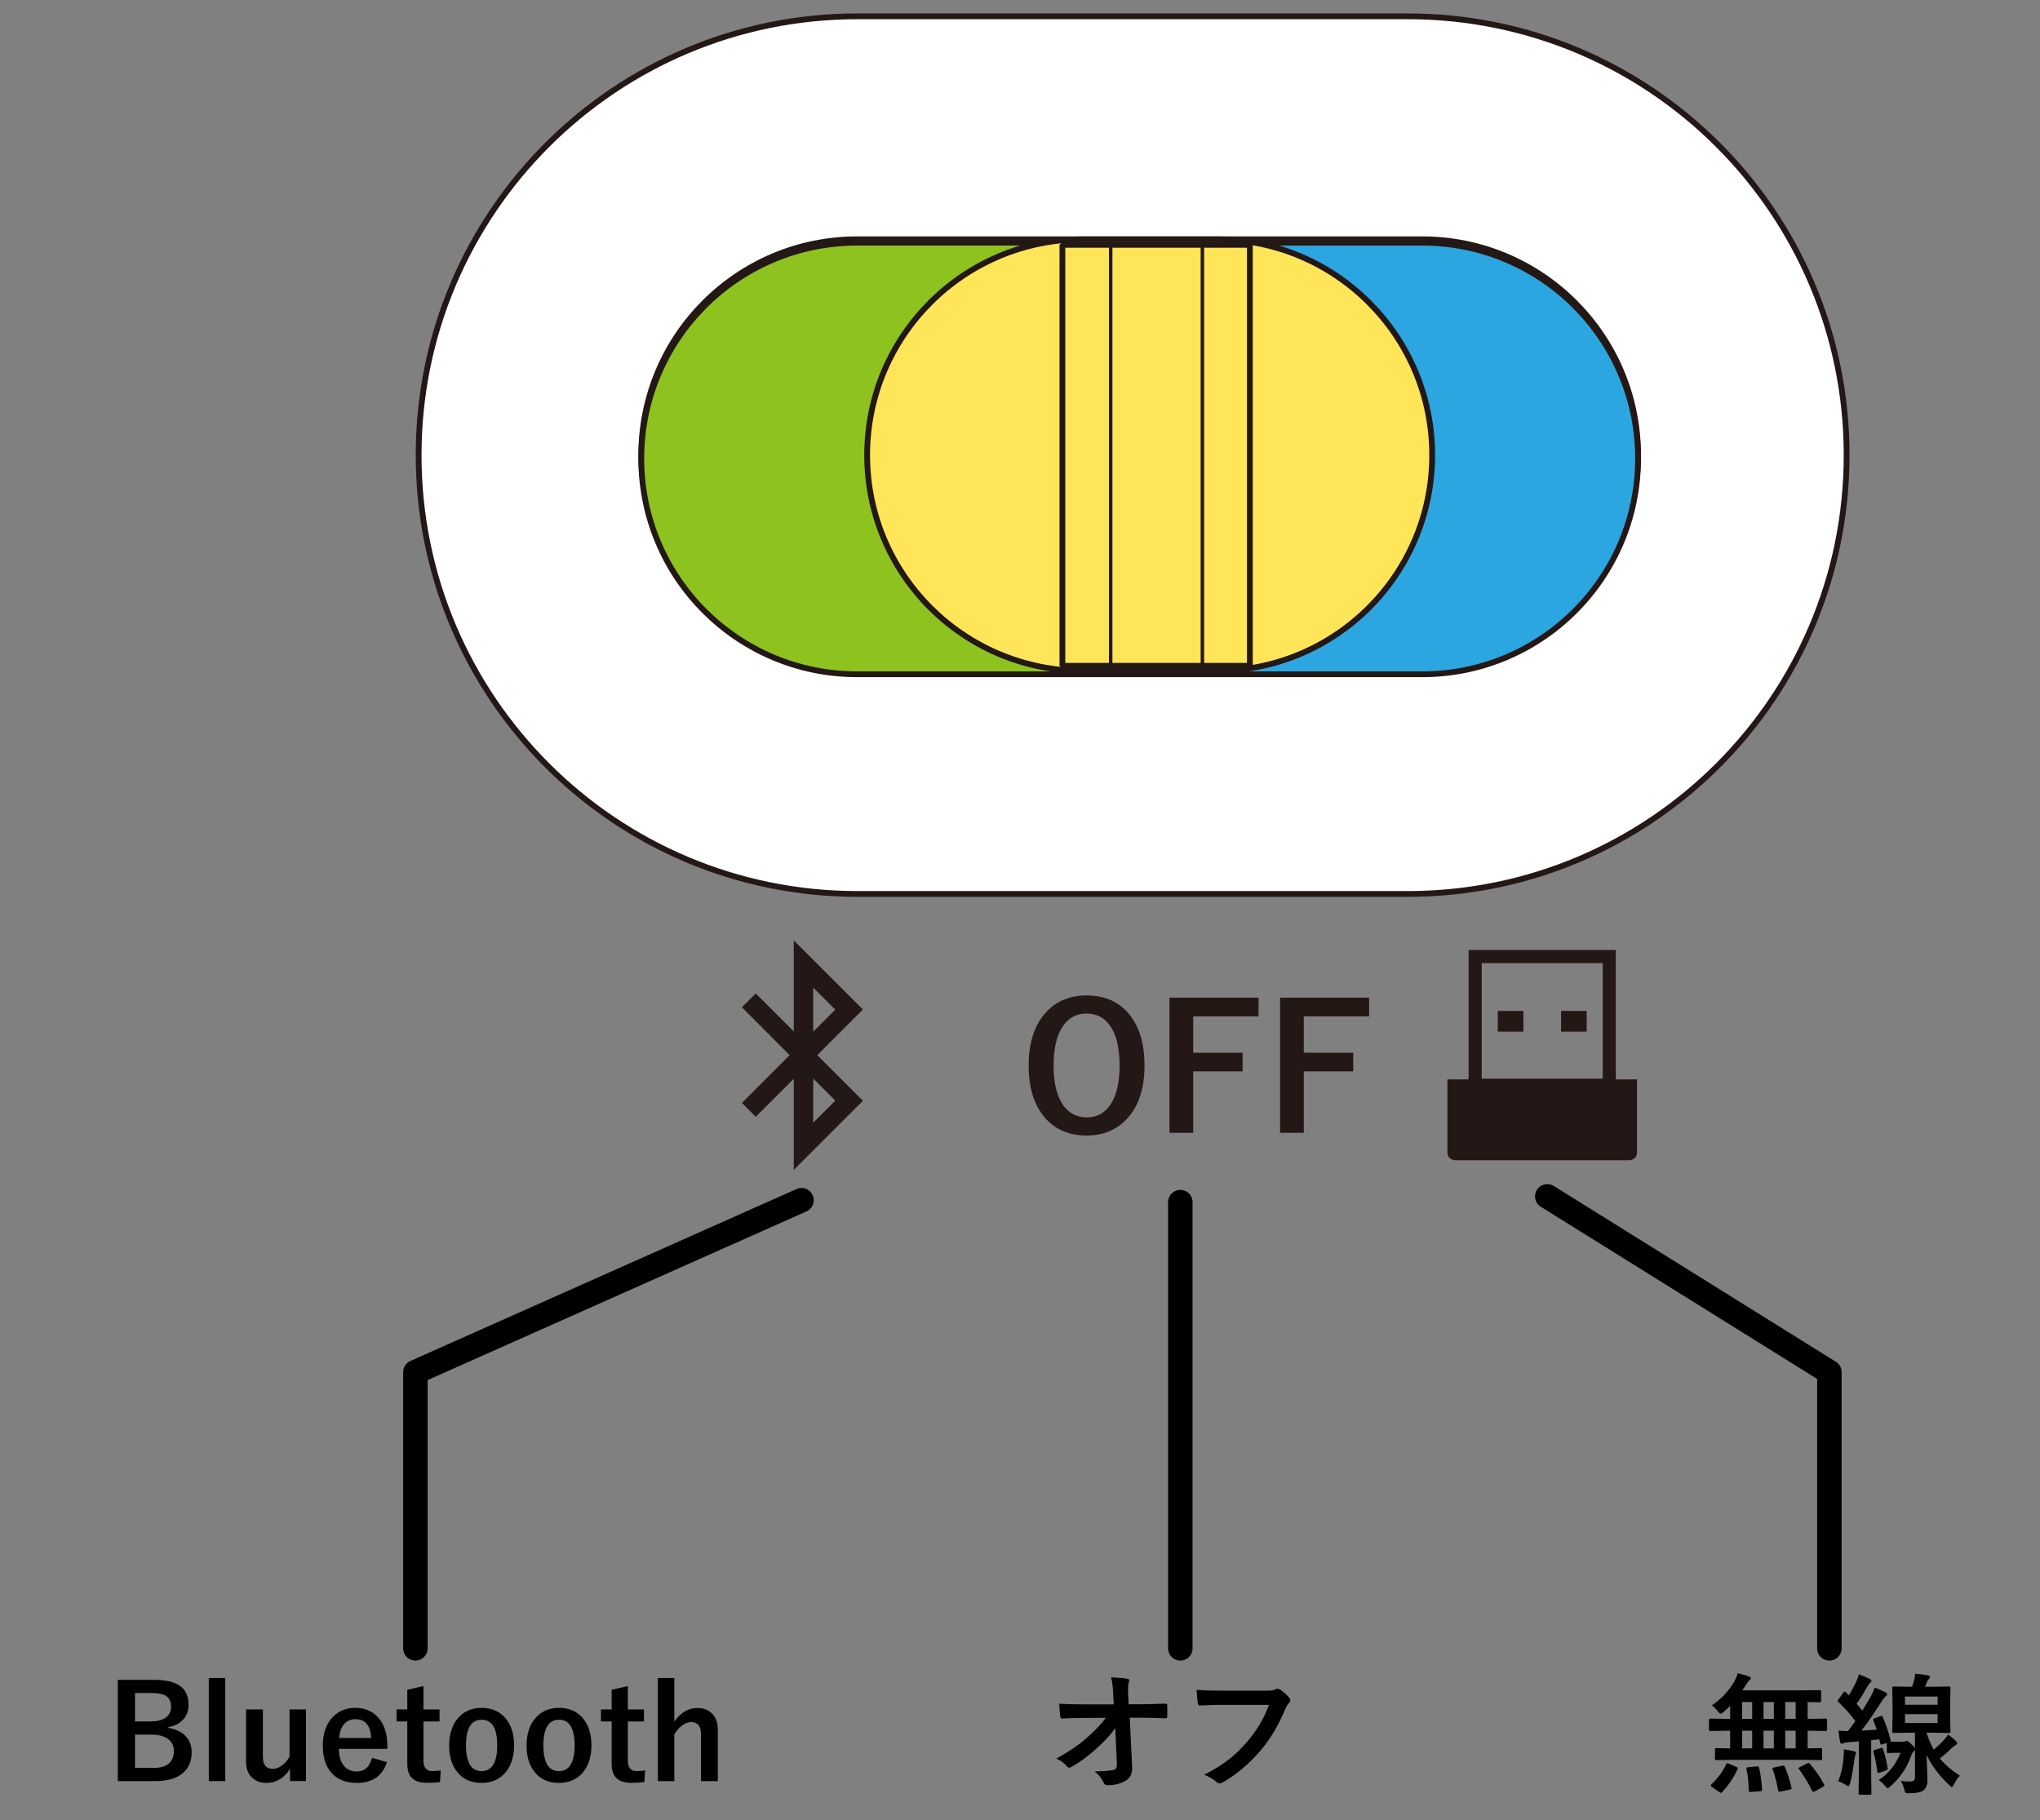 <?xml version="1.0" encoding="UTF-8"?>
<svg id="_レイヤー_1" data-name="レイヤー_1" xmlns="http://www.w3.org/2000/svg" version="1.1" viewBox="0 0 250 223.145">
  <rect x="0" y="0" width="250" height="223.145" fill="#808080" stroke="none"/>
  <!-- Generator: Adobe Illustrator 29.0.0, SVG Export Plug-In . SVG Version: 2.1.0 Build 186)  -->
  <g>
    <path d="M14.435,205.917h4.43c1.594,0,2.731.308,3.414.922.552.495.828,1.216.828,2.164,0,.761-.253,1.388-.758,1.883-.433.427-1.003.701-1.711.82v.109c.979.162,1.716.534,2.211,1.117.427.505.641,1.13.641,1.875,0,1.183-.43,2.083-1.289,2.703-.766.547-1.802.82-3.109.82h-4.656v-12.414ZM16.544,207.534v3.484h1.891c.885,0,1.547-.185,1.984-.555.364-.307.547-.724.547-1.25,0-.609-.201-1.047-.602-1.312-.37-.245-.951-.367-1.742-.367h-2.078ZM16.544,212.635v4.078h2.305c.864,0,1.508-.206,1.93-.617.354-.349.531-.831.531-1.445,0-.677-.271-1.192-.812-1.547-.479-.312-1.12-.469-1.922-.469h-2.031Z"/>
    <path d="M27.607,205.69v12.641h-2.016v-12.641h2.016Z"/>
    <path d="M37.498,209.549v8.781h-1.953v-1.516c-.339.573-.779,1.016-1.32,1.328-.479.276-.99.414-1.531.414-.797,0-1.427-.245-1.891-.734-.433-.463-.648-1.083-.648-1.859v-6.414h2.062v5.836c0,.964.411,1.445,1.234,1.445.396,0,.797-.161,1.203-.484.344-.276.62-.617.828-1.023v-5.773h2.016Z"/>
    <path d="M47.466,214.377h-5.938c.01.917.224,1.62.641,2.109.38.443.903.664,1.57.664.942,0,1.56-.557,1.852-1.672l1.828.531c-.552,1.698-1.787,2.547-3.703,2.547-1.401,0-2.466-.453-3.195-1.359-.641-.792-.961-1.859-.961-3.203,0-1.521.417-2.703,1.25-3.547.713-.729,1.625-1.094,2.734-1.094,1.239,0,2.219.451,2.938,1.352.656.818.984,1.904.984,3.258v.414ZM45.498,213.049c-.099-1.536-.74-2.305-1.922-2.305-.641,0-1.138.234-1.492.703-.302.401-.477.935-.523,1.602h3.938Z"/>
    <path d="M51.896,206.682v2.867h1.969v1.469h-1.969v4.82c0,.844.362,1.266,1.086,1.266.391,0,.731-.034,1.023-.102l-.078,1.438c-.443.067-.966.102-1.57.102-.891,0-1.531-.214-1.922-.641-.349-.38-.523-.945-.523-1.695v-5.188h-1.312v-1.469h1.312v-2.414l1.984-.453Z"/>
    <path d="M59.029,209.354c1.281,0,2.284.461,3.008,1.383.641.818.961,1.883.961,3.195,0,1.516-.412,2.695-1.234,3.539-.708.724-1.625,1.086-2.75,1.086-1.292,0-2.297-.461-3.016-1.383-.636-.812-.953-1.877-.953-3.195,0-1.51.414-2.69,1.242-3.539.713-.724,1.627-1.086,2.742-1.086ZM59.029,210.807c-1.281,0-1.922,1.047-1.922,3.141,0,2.104.635,3.156,1.906,3.156,1.281,0,1.922-1.052,1.922-3.156,0-2.094-.636-3.141-1.906-3.141Z"/>
    <path d="M68.513,209.354c1.281,0,2.284.461,3.008,1.383.641.818.961,1.883.961,3.195,0,1.516-.412,2.695-1.234,3.539-.708.724-1.625,1.086-2.75,1.086-1.292,0-2.297-.461-3.016-1.383-.636-.812-.953-1.877-.953-3.195,0-1.51.414-2.69,1.242-3.539.713-.724,1.627-1.086,2.742-1.086ZM68.513,210.807c-1.281,0-1.922,1.047-1.922,3.141,0,2.104.635,3.156,1.906,3.156,1.281,0,1.922-1.052,1.922-3.156,0-2.094-.636-3.141-1.906-3.141Z"/>
    <path d="M76.943,206.682v2.867h1.969v1.469h-1.969v4.82c0,.844.362,1.266,1.086,1.266.391,0,.731-.034,1.023-.102l-.078,1.438c-.443.067-.966.102-1.57.102-.891,0-1.531-.214-1.922-.641-.349-.38-.523-.945-.523-1.695v-5.188h-1.312v-1.469h1.312v-2.414l1.984-.453Z"/>
    <path d="M82.638,205.69v5.344c.786-1.109,1.727-1.664,2.82-1.664.797,0,1.424.258,1.883.773.417.469.625,1.086.625,1.852v6.336h-2.062v-5.758c0-.984-.406-1.477-1.219-1.477-.375,0-.761.156-1.156.469-.339.266-.636.612-.891,1.039v5.727h-2.016v-12.641h2.016Z"/>
  </g>
  <g>
    <path d="M136.672,211.838c-.568.808-1.32,1.628-2.258,2.461-1.016.933-2.023,1.68-3.023,2.242-.146.094-.269.141-.367.141-.104,0-.195-.052-.273-.156-.354-.427-.792-.742-1.312-.945,1.521-.838,2.763-1.682,3.727-2.531,1.021-.896,1.805-1.721,2.352-2.477l-2.797.016c-.787,0-1.641.026-2.562.078-.131.016-.206-.075-.227-.273-.037-.188-.078-.703-.125-1.547.802.052,1.758.078,2.867.078h3.805l-.062-1.422c-.031-.76-.117-1.391-.258-1.891.916.037,1.588.097,2.016.18.141.026.211.089.211.188,0,.037-.021.117-.062.242-.058.214-.086.492-.086.836,0,.167.005.378.016.633l.055,1.219h1.391c.76,0,1.794-.026,3.102-.078.161,0,.242.065.242.195.005.229.008.458.008.688s-.003.461-.008.695c0,.151-.076.227-.227.227-1.308-.052-2.331-.078-3.07-.078h-1.297l.289,6.016c.005.062.008.123.008.18,0,.698-.258,1.203-.773,1.516-.636.375-1.373.562-2.211.562-.261,0-.425-.091-.492-.273-.24-.547-.615-1.021-1.125-1.422,1.057-.016,1.81-.07,2.258-.164.188-.042.312-.114.375-.219.062-.109.094-.286.094-.531,0-.073-.003-.138-.008-.195l-.188-4.188Z"/>
    <path d="M146.641,207.135c.672.073,1.695.109,3.07.109h5.711c.4,0,.695-.055.883-.164.067-.042.148-.062.242-.062.072,0,.172.026.297.078.442.276.833.628,1.172,1.055.072.089.109.18.109.273,0,.136-.076.269-.227.398-.104.104-.227.312-.367.625-.859,2.068-1.894,3.802-3.102,5.203-1.443,1.646-2.956,2.917-4.539,3.812-.146.094-.3.146-.461.156-.131-.011-.256-.076-.375-.195-.334-.317-.828-.609-1.484-.875,1.234-.625,2.268-1.268,3.102-1.93.724-.573,1.432-1.263,2.125-2.07,1.203-1.37,2.106-2.891,2.711-4.562h-5.781c-.641,0-1.521.026-2.641.078-.167.016-.269-.091-.305-.32-.037-.266-.084-.802-.141-1.609Z"/>
  </g>
  <g>
    <path d="M212.455,215.726l-2.109.031c-.084,0-.136-.01-.156-.031-.016-.021-.023-.067-.023-.141v-1.125c0-.083.01-.133.031-.148.021-.016.07-.023.148-.023l1.68.031v-2.164h-.469l-1.969.039c-.104,0-.156-.06-.156-.18v-1.164c0-.12.052-.18.156-.18l1.969.031h.469v-1.602c-.229.245-.498.5-.805.766-.183.141-.305.211-.367.211-.068,0-.186-.106-.352-.32-.24-.302-.479-.536-.719-.703,1.15-.776,2.078-1.768,2.781-2.977.177-.338.31-.659.398-.961.484.099.942.232,1.375.398.15.058.227.125.227.203,0,.089-.05.164-.148.227-.104.083-.227.24-.367.469-.193.308-.367.573-.523.797h7.266l2.188-.031c.094,0,.148.011.164.031.021.021.031.07.031.148v1.148c0,.078-.014.125-.039.141-.021.016-.073.023-.156.023-.016,0-.081-.002-.195-.008-.381-.01-.8-.018-1.258-.023v2.062h.258l1.961-.031c.109,0,.164.06.164.18v1.164c0,.12-.055.18-.164.18l-1.961-.039h-.258v2.164l1.602-.031c.083,0,.133.011.148.031.016.021.023.068.023.141v1.125c0,.078-.01.126-.027.145-.019.019-.066.027-.145.027l-2.117-.031h-8.555ZM211.541,216.273c.031-.088.07-.133.117-.133.031,0,.099.021.203.062l.93.391c.119.052.18.104.18.156,0,.021-.014.062-.039.125-.464,1.021-1.094,1.956-1.891,2.805-.047.062-.094.094-.141.094-.031,0-.097-.031-.195-.094l-.906-.625c-.104-.062-.156-.123-.156-.18,0-.031.028-.078.086-.141.781-.734,1.385-1.555,1.812-2.461ZM213.494,210.703h1.234v-2.062h-1.234v2.062ZM213.494,214.32h1.234v-2.164h-1.234v2.164ZM215.299,216.523h.117c.083,0,.135.055.156.164.172.688.294,1.573.367,2.656.005.021.008.042.008.062,0,.094-.073.148-.219.164l-1.148.094c-.068.005-.115.008-.141.008-.089,0-.133-.058-.133-.172-.016-.995-.107-1.875-.273-2.641-.006-.042-.008-.073-.008-.094,0-.083.083-.13.25-.141l1.023-.102ZM216.119,210.703h1.266v-2.062h-1.266v2.062ZM216.119,214.32h1.266v-2.164h-1.266v2.164ZM218.721,216.578c.328.74.602,1.586.82,2.539.01.052.016.088.016.109,0,.067-.07.117-.211.148l-1.133.227c-.089.016-.148.023-.18.023-.062,0-.104-.052-.125-.156-.188-1.047-.412-1.903-.672-2.57-.016-.052-.023-.091-.023-.117,0-.052.07-.094.211-.125l.992-.211c.062-.01.109-.016.141-.016.067,0,.122.05.164.148ZM218.775,210.703h1.281v-2.062h-1.281v2.062ZM218.775,214.32h1.281v-2.164h-1.281v2.164ZM221.814,216.226c.703.818,1.278,1.659,1.727,2.523.031.052.047.091.047.117,0,.047-.065.104-.195.172l-1.008.562c-.078.036-.136.055-.172.055-.047,0-.094-.042-.141-.125-.464-.963-1.003-1.854-1.617-2.672-.037-.047-.055-.083-.055-.109,0-.036.06-.083.18-.141l.883-.438c.078-.042.138-.062.18-.062.047,0,.104.039.172.117Z"/>
    <path d="M230.229,218.218c1.229-.823,2.125-1.942,2.688-3.359h-.531l-.984.031c-.084,0-.136-.01-.156-.031-.016-.021-.023-.067-.023-.141v-1.062l-.523.164c-.078.021-.136.031-.172.031-.058,0-.097-.06-.117-.18l-.094-.461c-.261.037-.597.073-1.008.109v4.406l.031,2.094c0,.083-.011.135-.031.156-.021.016-.068.023-.141.023h-1.227c-.084,0-.133-.013-.148-.039-.016-.016-.023-.062-.023-.141l.031-2.094v-4.258l-1.266.094c-.266.016-.469.06-.609.133-.084.042-.162.062-.234.062-.094,0-.159-.086-.195-.258-.084-.438-.146-.891-.188-1.359.38.042.768.062,1.164.062.135-.172.435-.578.898-1.219-.537-.745-1.232-1.531-2.086-2.359-.053-.052-.078-.099-.078-.141,0-.031.039-.102.117-.211l.586-.781c.072-.094.127-.141.164-.141.036,0,.078.029.125.086l.383.391c.349-.578.658-1.161.93-1.75.114-.25.211-.531.289-.844.484.183.927.375,1.328.578.141.073.211.156.211.25,0,.083-.05.154-.148.211-.094.062-.193.19-.297.383-.475.849-.93,1.586-1.367,2.211l.703.828c.489-.807.849-1.414,1.078-1.82.192-.364.341-.7.445-1.008.688.281,1.127.477,1.32.586.13.073.195.148.195.227,0,.099-.058.185-.172.258-.109.078-.276.287-.5.625-.808,1.276-1.633,2.469-2.477,3.578.844-.047,1.469-.083,1.875-.109-.104-.328-.242-.703-.414-1.125-.021-.047-.031-.083-.031-.109,0-.062.062-.117.188-.164l.719-.266c.052-.021.094-.031.125-.031.052,0,.102.052.148.156.385.875.705,1.812.961,2.812.005.037.008.068.008.094,0,.042-.016.076-.047.102.119.011.424.016.914.016h.641c.146,0,.242-.021.289-.062.083-.042.141-.062.172-.062.099,0,.286.138.562.414.203.183.352.341.445.477v-1.883h-.672l-1.938.031c-.084,0-.133-.01-.148-.031-.016-.021-.023-.07-.023-.148l.031-1.484v-2.367l-.031-1.469c0-.094.01-.151.031-.172.021-.016.067-.023.141-.023l1.938.031h.32c.104-.297.18-.526.227-.688.078-.286.13-.588.156-.906.547.031,1.049.094,1.508.188.203.042.305.112.305.211,0,.073-.042.154-.125.242-.104.083-.186.206-.242.367-.073.188-.154.383-.242.586h1.008l1.938-.031c.083,0,.133.013.148.039.016.021.023.073.023.156l-.031,1.469v2.367l.031,1.484c0,.089-.011.141-.031.156-.021.016-.068.023-.141.023l-1.938-.031h-.82c.244.792.539,1.484.883,2.078.422-.349.814-.721,1.18-1.117.239-.26.432-.502.578-.727.385.281.689.529.914.742.13.125.195.232.195.32,0,.094-.065.172-.195.234-.151.073-.354.234-.609.484-.292.302-.729.685-1.312,1.148.604.74,1.422,1.445,2.453,2.117-.261.245-.503.597-.727,1.055-.115.213-.198.32-.25.32-.053,0-.159-.076-.32-.227-1.219-1.13-2.148-2.367-2.789-3.711.067,1.688.102,2.732.102,3.133,0,.614-.198,1.047-.594,1.297-.318.182-.862.273-1.633.273-.261,0-.414-.021-.461-.062-.047-.047-.097-.185-.148-.414-.109-.427-.253-.768-.43-1.023.422.042.81.062,1.164.062.385,0,.578-.167.578-.5v-3.359c-.021.042-.068.091-.141.148-.115.094-.227.284-.336.57-.49,1.417-1.323,2.654-2.5,3.711-.167.172-.289.258-.367.258-.062,0-.18-.107-.352-.32-.183-.234-.433-.458-.75-.672ZM225.268,218.351c.359-.864.578-1.825.656-2.883.025-.281.039-.526.039-.734,0-.104-.003-.2-.008-.289.572.078.984.154,1.234.227.182.047.273.109.273.188,0,.083-.026.164-.078.242-.047.083-.092.281-.133.594-.167,1.297-.342,2.258-.523,2.883-.084.255-.154.383-.211.383-.047,0-.17-.065-.367-.195-.318-.192-.612-.331-.883-.414ZM230.486,214.289c.067-.026.117-.039.148-.039.041,0,.083.05.125.148.239.683.43,1.461.57,2.336.01.052.016.089.016.109,0,.068-.068.128-.203.18l-.805.273c-.084.031-.144.047-.18.047-.053,0-.084-.052-.094-.156-.078-.755-.237-1.567-.477-2.438-.016-.052-.023-.088-.023-.109,0-.047.062-.091.188-.133l.734-.219ZM233.455,207.968v1.008h4v-1.008h-4ZM237.455,211.21v-1.086h-4v1.086h4Z"/>
  </g>
  <polyline points="50.906 202.06 50.906 168.2 98.22 147.126" fill="none" stroke="#000" stroke-linecap="round" stroke-linejoin="round" stroke-width="3"/>
  <line x1="144.647" y1="147.363" x2="144.647" y2="202.06" fill="none" stroke="#000" stroke-linecap="round" stroke-linejoin="round" stroke-width="3"/>
  <polyline points="224.19 202.06 224.19 168.2 189.619 146.653" fill="none" stroke="#000" stroke-linecap="round" stroke-linejoin="round" stroke-width="3"/>
  <g>
    <g>
      <g id="Bug">
        <path id="Bug1" data-name="Bug" d="M99.658,121.059l2.706,2.706-2.704,2.704-.002-5.41h0ZM99.658,137.623l2.706-2.706-2.704-2.704-.002,5.41h0ZM96.77,129.341l-5.85-5.865,1.695-1.695,4.661,4.661v-11.172l8.474,8.474-5.596,5.596,5.596,5.596-8.474,8.474v-11.172l-4.661,4.661-1.695-1.695,5.85-5.865h0Z" fill="#231815" fill-rule="evenodd"/>
      </g>
      <g>
        <path d="M133.172,122.022c2.313,0,4.105.842,5.379,2.523,1.138,1.507,1.709,3.521,1.709,6.036,0,2.884-.74,5.097-2.222,6.64-1.249,1.316-2.881,1.972-4.889,1.972-2.313,0-4.108-.845-5.379-2.535-1.138-1.507-1.709-3.515-1.709-6.025,0-2.884.742-5.102,2.23-6.651,1.252-1.307,2.878-1.961,4.881-1.961ZM133.172,124.243c-1.343,0-2.368.601-3.077,1.803-.651,1.105-.978,2.626-.978,4.565,0,2.205.418,3.861,1.26,4.975.701.922,1.634,1.385,2.795,1.385,1.332,0,2.354-.604,3.064-1.814.645-1.105.969-2.62.969-4.546,0-2.216-.415-3.878-1.249-4.983-.695-.922-1.623-1.385-2.784-1.385Z" fill="#231815"/>
        <path d="M154.232,122.304v2.282h-8.008v4.462h6.058v2.282h-6.058v7.537h-2.908v-16.564h10.916Z" fill="#231815"/>
        <path d="M167.785,122.304v2.282h-8.008v4.462h6.058v2.282h-6.058v7.537h-2.908v-16.564h10.916Z" fill="#231815"/>
      </g>
      <g>
        <path d="M198.016,132.31v-15.856h-18.038v15.856h-2.598v9.024c0,.494.444.895.992.895h21.25c.548,0,.992-.401.992-.895v-9.024h-2.599ZM181.585,118.061h14.825v14.168h-14.825v-14.168Z" fill="#231815"/>
        <rect x="183.552" y="123.918" width="3.14" height="2.541" fill="#231815"/>
        <rect x="191.304" y="123.918" width="3.14" height="2.541" fill="#231815"/>
      </g>
    </g>
    <path d="M105.097,109.584c-29.709,0-53.794-24.086-53.794-53.795h0c0-29.703,24.086-53.789,53.794-53.789h67.411c29.708,0,53.795,24.086,53.795,53.789h0c0,29.709-24.086,53.795-53.795,53.795h-67.411Z" fill="#fff" stroke="#231815" stroke-linejoin="bevel" stroke-width=".709"/>
    <path d="M105.043,82.238c-14.608,0-26.454-11.839-26.454-26.448h0c0-14.605,11.846-26.457,26.454-26.457h69.246c14.612,0,26.454,11.852,26.454,26.457h0c0,14.608-11.842,26.448-26.454,26.448h-69.246Z" fill="#fff" stroke="#231815" stroke-linejoin="bevel" stroke-width=".709"/>
    <g>
      <path d="M139.913,29.749h34.376c14.612,0,26.454,11.852,26.454,26.457h0c0,14.608-11.842,26.448-26.454,26.448h-33.672l-.704-52.905Z" fill="#2ca6e0" stroke="#231815" stroke-linejoin="bevel" stroke-width=".709"/>
      <path d="M140.617,82.653h-35.574c-14.608,0-26.454-11.839-26.454-26.448h0c0-14.605,11.846-26.457,26.454-26.457h34.87" fill="#8dc21f" stroke="#231815" stroke-linejoin="bevel" stroke-width=".709"/>
    </g>
    <g>
      <path d="M132.722,82.238c-14.608,0-26.454-11.839-26.454-26.448h0c0-14.605,11.846-26.457,26.454-26.457h16.337c14.612,0,26.454,11.852,26.454,26.457h0c0,14.608-11.842,26.448-26.454,26.448h-16.337Z" fill="#ffe557" stroke="#231815" stroke-linejoin="bevel" stroke-width=".709"/>
      <rect x="130.197" y="30.01" width="22.972" height="51.603" fill="#ffe557" stroke="#231815" stroke-linejoin="bevel" stroke-width=".709"/>
      <line x1="147.352" y1="29.333" x2="147.352" y2="81.613" fill="none" stroke="#231815" stroke-linejoin="bevel" stroke-width=".425"/>
      <line x1="136.115" y1="29.333" x2="136.115" y2="81.613" fill="none" stroke="#231815" stroke-linejoin="bevel" stroke-width=".425"/>
    </g>
  </g>
</svg>